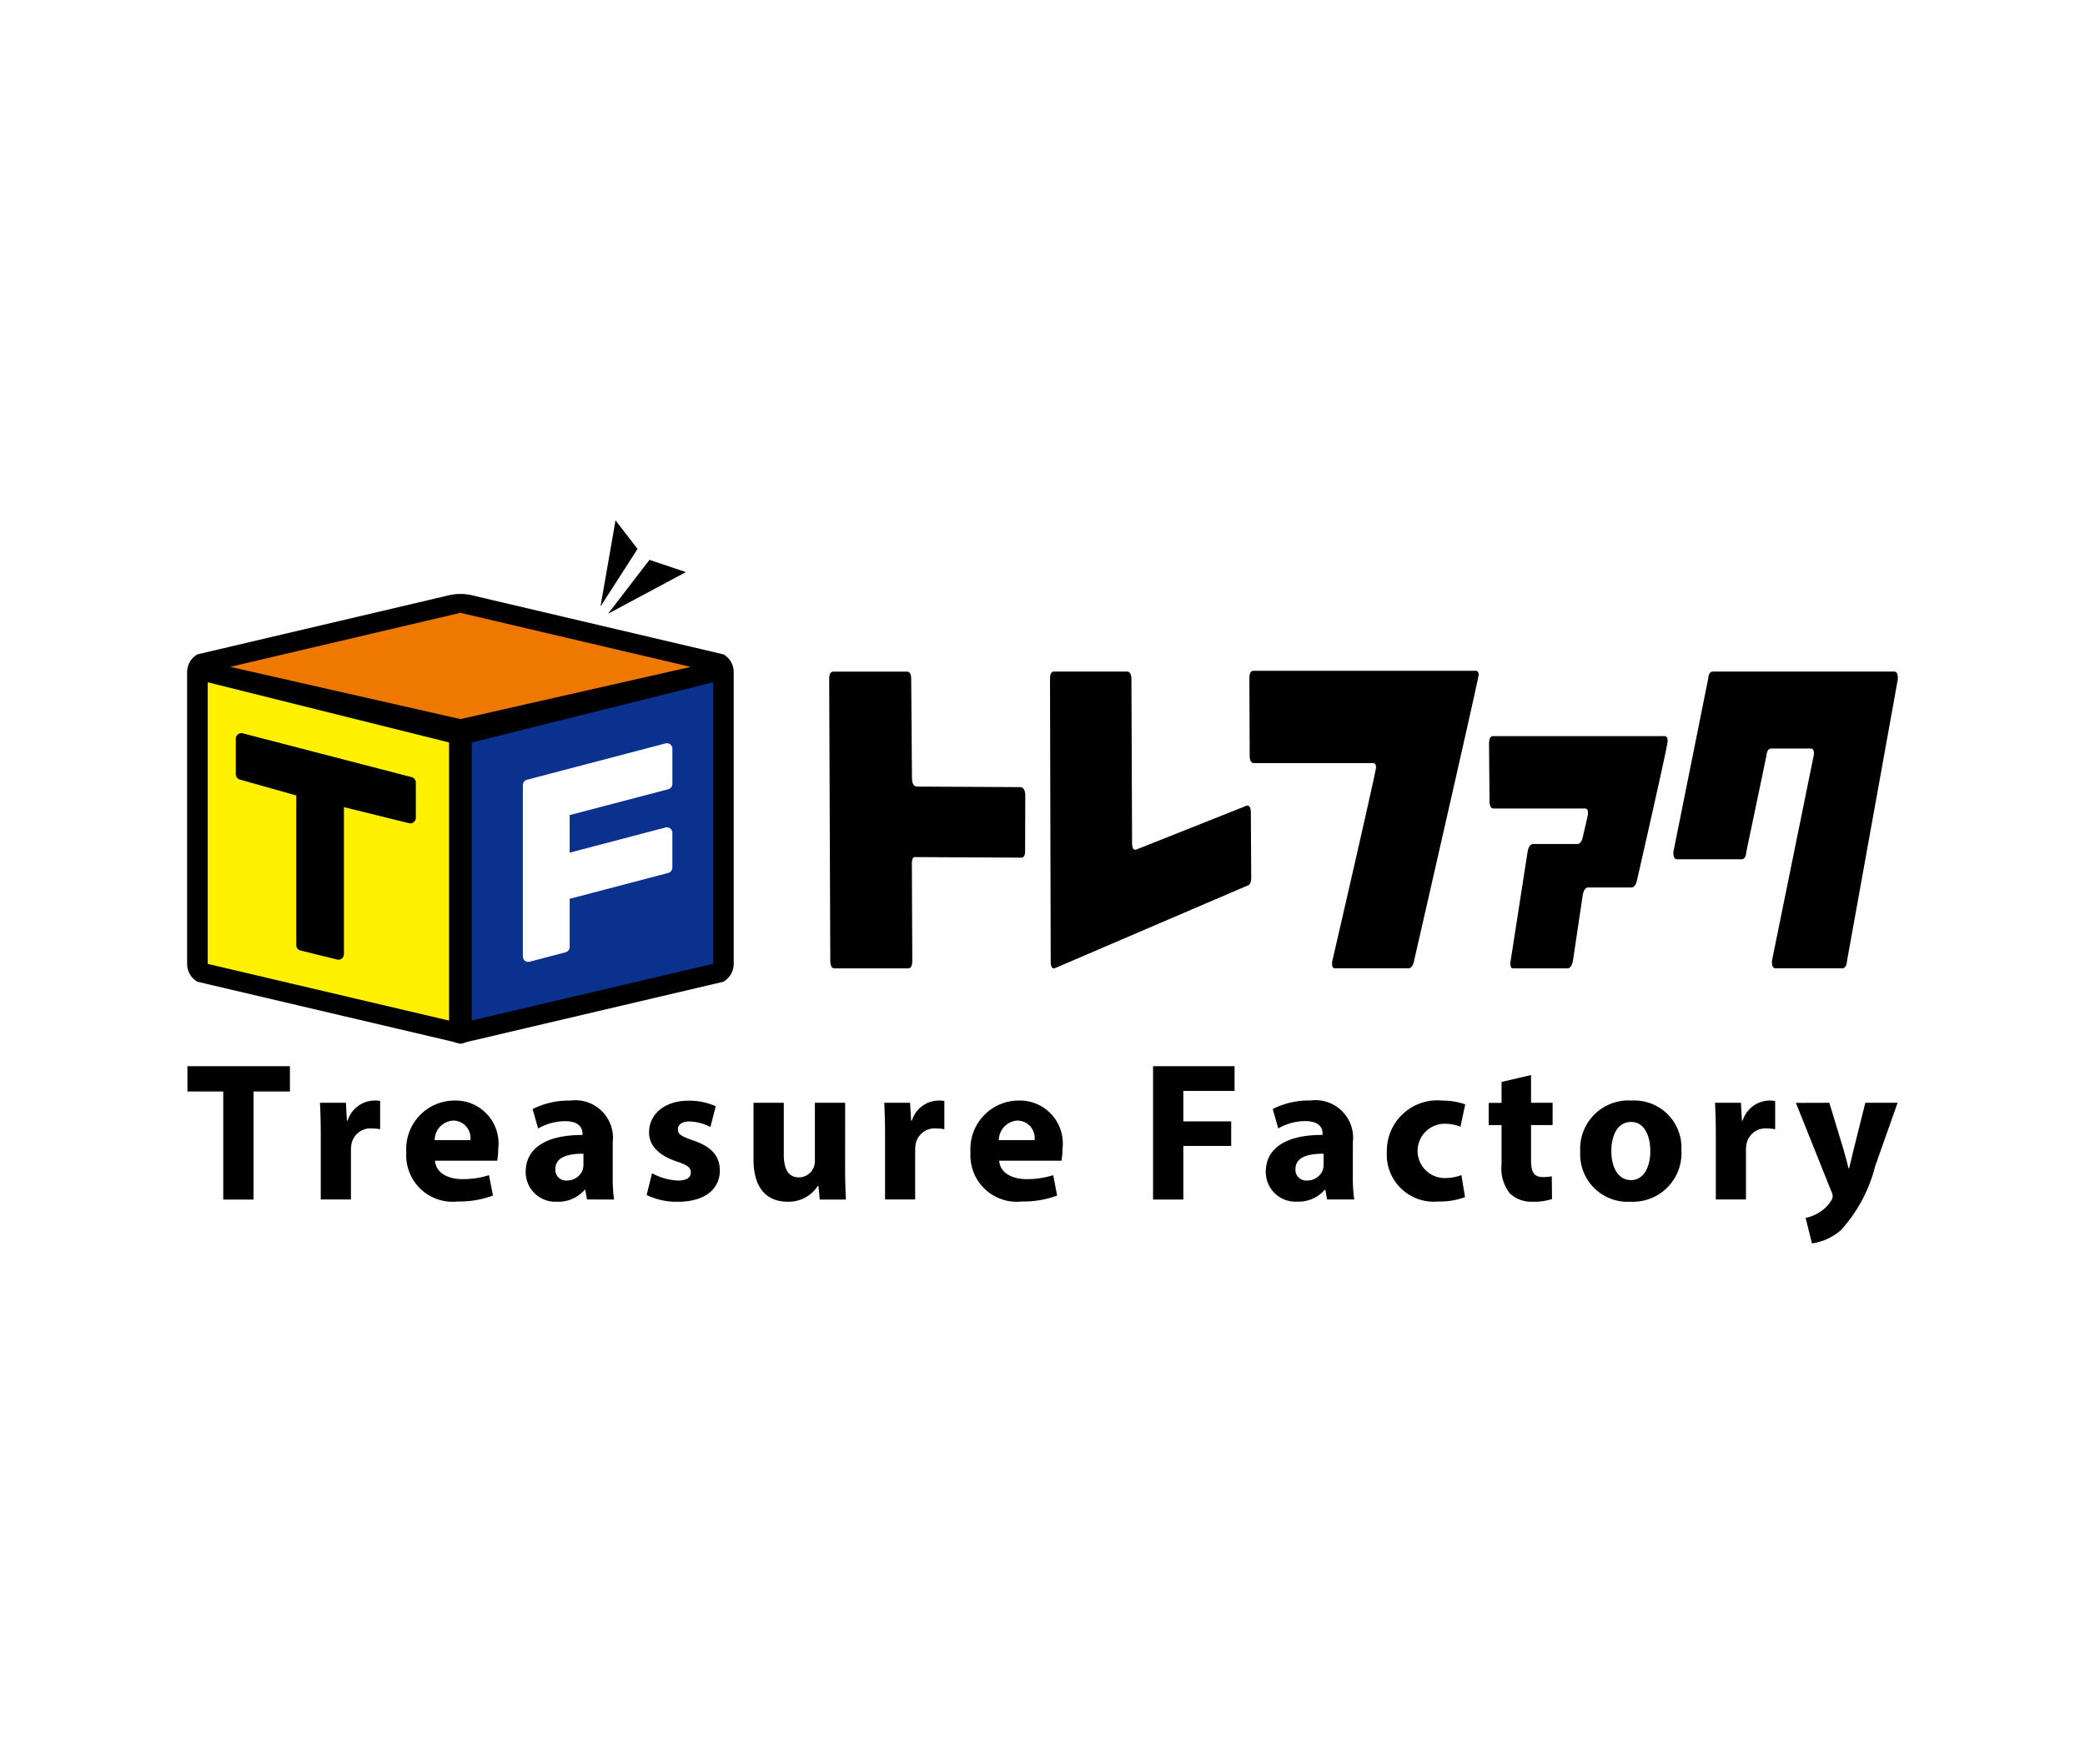 <svg xmlns="http://www.w3.org/2000/svg" width="78" height="66"><defs><clipPath id="a"><path data-name="長方形 29" fill="none" d="M0 0h64v27.042H0z"/></clipPath></defs><path fill="#fff" d="M0 0h78v66H0z"/><g data-name="グループ 3598"><g data-name="グループ 48" transform="translate(7 19.466)" clip-path="url(#a)"><path data-name="パス 299" d="M31.349 12.368c0 .166-.045.249-.136.249h-.021l-3.944-.021c-.091-.018-.135.065-.135.251l.016 3.621c0 .194-.049.291-.149.291h-2.76c-.106 0-.158-.1-.159-.291L24.02 5.935c0-.187.051-.277.157-.277h2.76c.1 0 .15.091.151.277l.029 3.705c0 .184.055.291.159.318l3.921.021c.105.028.159.135.159.32z"/><path data-name="パス 300" d="M39.808 13.347c0 .2-.048.3-.149.319l-7.208 3.091c-.095.019-.144-.065-.144-.25l-.026-10.559c0-.2.047-.292.143-.292h2.744c.1 0 .158.1.159.292l.024 6.119c0 .185.047.269.136.25h.015l4.149-1.65c.1 0 .143.089.143.263z"/><path data-name="パス 301" d="M48.314 5.794q0 .084-1.142 5.106-.634 2.79-1.275 5.593c-.039.176-.111.264-.216.264h-2.742c-.07 0-.105-.057-.105-.166a.413.413 0 01.006-.1q.2-.86.871-3.789.768-3.372.766-3.456c0-.11-.038-.166-.113-.166H39.91c-.106 0-.158-.092-.159-.277l-.012-2.883c0-.194.051-.293.157-.293h8.316c.07 0 .105.057.105.167"/><path data-name="パス 302" d="M55.389 8.25q0 .168-1.15 5.218c-.039.176-.112.264-.216.264h-1.6c-.1 0-.17.088-.209.263l-.373 2.5c-.039.176-.109.264-.208.264h-2.028c-.069 0-.1-.057-.1-.166a.367.367 0 01.006-.1l.64-4.121c.039-.176.108-.265.208-.265h1.645c.1 0 .171-.087.209-.263l.184-.8a.4.4 0 00.008-.1c0-.11-.035-.165-.106-.165h-3.426c-.1 0-.15-.1-.15-.292l-.018-2.123c0-.194.047-.292.148-.292h6.425c.07 0 .107.061.107.18"/><path data-name="パス 303" d="M63.997 5.948l-1.9 10.532c-.014.183-.074.277-.179.277h-2.494c-.089 0-.136-.079-.136-.237v-.039l1.568-7.71c.016-.158-.026-.235-.12-.235h-1.477c-.1 0-.163.092-.178.277l-.751 3.588c-.015.185-.074.277-.178.277h-2.406c-.1 0-.144-.078-.144-.235v-.042l1.3-6.467c.015-.186.072-.277.171-.277h6.789c.09 0 .136.079.136.234z"/><path data-name="パス 304" d="M20.061 5.012l-9.451-2.22a1.876 1.876 0 00-.772 0L.386 5.012A.769.769 0 000 5.677v10.914a.772.772 0 00.385.668l9.453 2.22c.149.031.325.1.386.1s.251-.075.386-.1l9.452-2.22a.772.772 0 00.386-.668V5.677a.769.769 0 00-.386-.667"/><path data-name="パス 305" d="M16.027 0l-.563 3.224 1.387-2.155z"/><path data-name="パス 306" d="M18.66 1.935l-1.363-.458-1.55 2.016z"/><path data-name="パス 307" d="M10.224 7.434l8.614-1.953-8.614-2.022L1.61 5.48z" fill="#ee7800"/><path data-name="パス 308" d="M10.648 8.308v10.4l9.028-2.12V6.057z" fill="#0b318f"/><path data-name="パス 309" d="M9.799 8.308L.771 6.057v10.535l9.028 2.12z" fill="#fff100"/><path data-name="パス 310" d="M8.398 9.605L2.08 7.966a.207.207 0 00-.259.2v1.33a.208.208 0 00.15.2l2.113.595v5.6a.207.207 0 00.157.2l1.369.337a.2.2 0 00.049.007.208.208 0 00.207-.207v-5.5l2.434.6a.207.207 0 00.256-.2V9.804a.206.206 0 00-.154-.2"/><path data-name="パス 311" d="M18 10.058a.206.206 0 00.154-.2V8.544a.206.206 0 00-.259-.2l-5.181 1.359a.207.207 0 00-.154.2v6.406a.2.2 0 00.206.206.193.193 0 00.052-.006l1.34-.352a.205.205 0 00.154-.2v-1.8l3.687-.968a.206.206 0 00.154-.2v-1.3a.2.2 0 00-.08-.163.206.206 0 00-.179-.036l-3.582.94v-1.405z" fill="#fff"/><path data-name="パス 312" d="M1.352 21.365H.012v-.947h3.834v.947H2.484v4.042H1.352z"/><path data-name="パス 313" d="M5 22.978c0-.533-.015-.881-.03-1.192h.97l.037.666h.03a1.063 1.063 0 01.977-.748 1.163 1.163 0 01.237.015v1.058a1.622 1.622 0 00-.3-.03.723.723 0 00-.77.57 1.332 1.332 0 00-.022.252v1.835H5z"/><path data-name="パス 314" d="M9.273 23.955c.037.466.5.688 1.021.688a3.181 3.181 0 001-.148l.148.762a3.572 3.572 0 01-1.31.222A1.737 1.737 0 018.2 23.636a1.813 1.813 0 011.824-1.933 1.606 1.606 0 011.614 1.806 2.647 2.647 0 01-.037.444zm1.325-.77a.653.653 0 00-.637-.733.738.738 0 00-.7.733z"/><path data-name="パス 315" d="M14.96 25.404l-.065-.36h-.023a1.3 1.3 0 01-1.036.444 1.11 1.11 0 01-1.17-1.111c0-.94.844-1.392 2.124-1.384v-.052c0-.192-.1-.466-.659-.466a2.036 2.036 0 00-1 .274l-.207-.726a2.987 2.987 0 011.406-.318 1.408 1.408 0 011.592 1.562v1.258a5.683 5.683 0 00.051.881zm-.133-1.71c-.592-.007-1.051.133-1.051.57a.4.4 0 00.444.43.614.614 0 00.584-.415.8.8 0 00.023-.193z"/><path data-name="パス 316" d="M17.393 24.422a2.2 2.2 0 00.97.274c.34 0 .481-.119.481-.3s-.111-.274-.533-.415c-.747-.252-1.036-.659-1.029-1.088 0-.673.577-1.184 1.473-1.184a2.433 2.433 0 011.021.207l-.2.777a1.782 1.782 0 00-.785-.207c-.274 0-.43.111-.43.3s.141.259.585.415c.688.237.977.585.984 1.118 0 .674-.533 1.17-1.569 1.17a2.562 2.562 0 01-1.17-.252z"/><path data-name="パス 317" d="M24.616 24.245c0 .474.015.859.029 1.162h-.977l-.052-.511h-.022a1.291 1.291 0 01-1.132.592c-.733 0-1.273-.459-1.273-1.577v-2.124h1.133v1.947c0 .526.17.844.563.844a.606.606 0 00.563-.392.629.629 0 00.037-.244v-2.155h1.133z"/><path data-name="パス 318" d="M26.11 22.978c0-.533-.015-.881-.03-1.192h.967l.037.666h.03a1.063 1.063 0 01.977-.748 1.163 1.163 0 01.237.015v1.058a1.616 1.616 0 00-.3-.03.724.724 0 00-.77.57 1.357 1.357 0 00-.022.252v1.835H26.11z"/><path data-name="パス 319" d="M30.379 23.955c.037.466.5.688 1.021.688a3.181 3.181 0 001-.148l.148.762a3.572 3.572 0 01-1.31.222 1.737 1.737 0 01-1.932-1.843 1.813 1.813 0 011.828-1.933 1.606 1.606 0 011.614 1.806 2.647 2.647 0 01-.037.444zm1.325-.77a.653.653 0 00-.637-.733.738.738 0 00-.7.733z"/><path data-name="パス 320" d="M36.136 20.418h3.049v.925h-1.917v1.14h1.791v.918h-1.791v2.006h-1.132z"/><path data-name="パス 321" d="M42.648 25.404l-.067-.363h-.022a1.3 1.3 0 01-1.036.444 1.11 1.11 0 01-1.17-1.111c0-.94.844-1.392 2.125-1.384v-.052c0-.192-.1-.466-.659-.466a2.038 2.038 0 00-1 .274l-.207-.726a2.988 2.988 0 011.406-.318 1.408 1.408 0 011.592 1.562v1.258a5.68 5.68 0 00.052.881zm-.133-1.71c-.592-.007-1.051.133-1.051.57a.4.4 0 00.444.43.614.614 0 00.585-.415.8.8 0 00.023-.193z"/><path data-name="パス 322" d="M47.806 25.317a2.746 2.746 0 01-1.007.163 1.756 1.756 0 01-1.917-1.85 1.888 1.888 0 012.073-1.925 2.611 2.611 0 01.859.141l-.178.837a1.539 1.539 0 00-.629-.111 1.016 1.016 0 00.021 2.031 1.738 1.738 0 00.644-.111z"/><path data-name="パス 323" d="M50.276 20.75v1.036h.807v.834h-.807v1.31c0 .436.1.636.444.636a1.841 1.841 0 00.333-.029l.008.851a2.195 2.195 0 01-.733.1 1.17 1.17 0 01-.844-.311 1.5 1.5 0 01-.311-1.074V22.62h-.481v-.829h.481v-.784z"/><path data-name="パス 324" d="M55.901 23.556a1.817 1.817 0 01-1.911 1.932 1.773 1.773 0 01-1.873-1.866 1.807 1.807 0 011.933-1.918 1.76 1.76 0 011.851 1.851m-2.621.037c0 .622.259 1.088.74 1.088.437 0 .718-.437.718-1.088 0-.54-.207-1.088-.718-1.088-.54 0-.74.555-.74 1.088"/><path data-name="パス 325" d="M57.189 22.978c0-.533-.015-.881-.03-1.192h.969l.037.666h.03a1.063 1.063 0 01.977-.748 1.162 1.162 0 01.237.015v1.058a1.616 1.616 0 00-.3-.03.724.724 0 00-.77.57 1.359 1.359 0 00-.022.252v1.835h-1.128z"/><path data-name="パス 326" d="M61.435 21.787l.54 1.777c.059.215.133.481.178.673h.022c.052-.192.111-.466.163-.673l.444-1.777h1.207l-.843 2.384a5.555 5.555 0 01-1.273 2.376 2.07 2.07 0 01-1.088.5l-.237-.955a1.419 1.419 0 00.489-.192 1.3 1.3 0 00.466-.452.293.293 0 00.059-.163.41.41 0 00-.052-.185l-1.325-3.309z"/></g></g></svg>